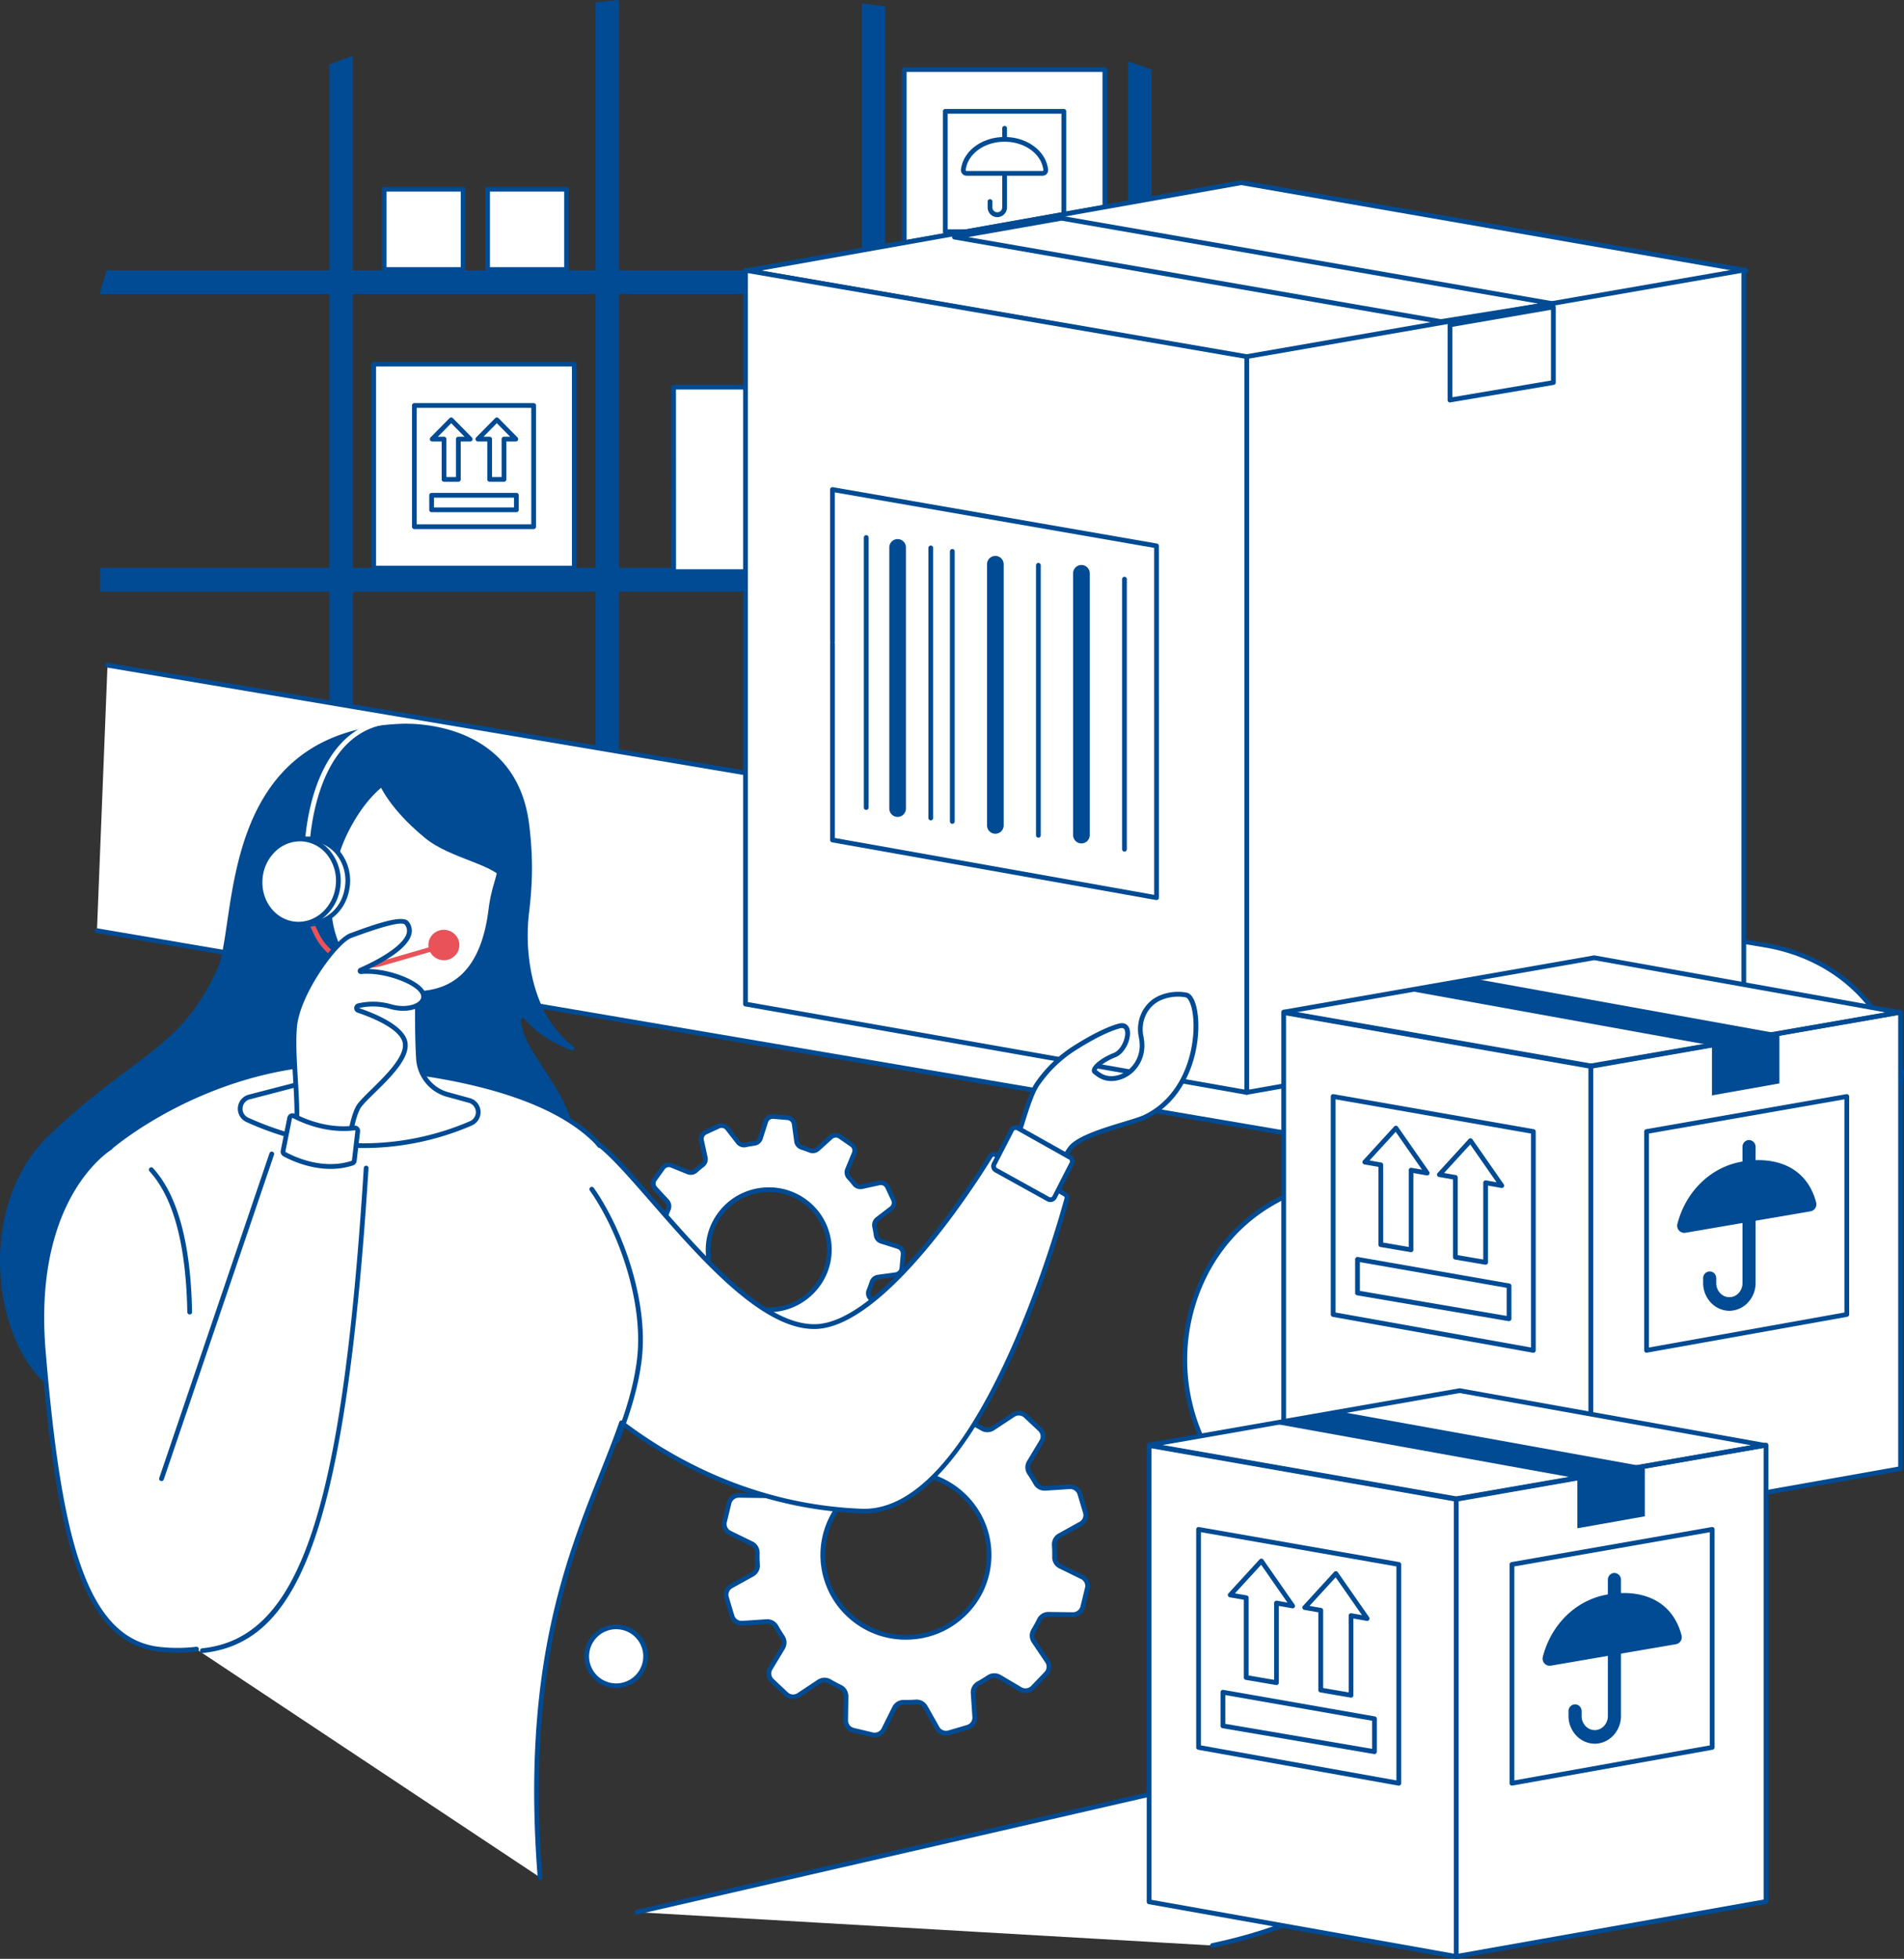 <svg xmlns="http://www.w3.org/2000/svg" viewBox="0 0 1778.9 1830"><rect x="0" y="0" width="1778.9" height="1830" fill="#333333" stroke="none"/><defs><style>.cls-1{fill:#004b93;}.cls-2{fill:#fff;}.cls-3{fill:#e95259;}</style></defs><title>Warehouse voice tasking</title><g id="Layer_2" data-name="Layer 2"><g id="Layer_1-2" data-name="Layer 1"><g id="Warehouse_voice_tasking" data-name="Warehouse voice tasking"><path class="cls-1" d="M329.65,52.11V841H307.72V60.28Q318.72,55.95,329.65,52.11Z"></path><rect class="cls-1" x="93.63" y="530.49" width="1227.69" height="22.23"></rect><path class="cls-1" d="M1321.32,252.52v22.23H93.62v-2q2.7-10.23,6.26-20.24Z"></path><path class="cls-1" d="M578.37,0V836.56h-21.9V2.2C563.72,1.38,571,.67,578.37,0Z"></path><path class="cls-1" d="M827.12,6v773H805.21V3.31Q816.16,4.49,827.12,6Z"></path><path class="cls-1" d="M1075.86,64.83V841H1054V57.44Q1064.95,61,1075.86,64.83Z"></path><rect class="cls-2" x="358.92" y="176.8" width="73.78" height="74.98"></rect><path class="cls-1" d="M432.7,254H358.92a2.21,2.21,0,0,1-2.22-2.22v-75a2.21,2.21,0,0,1,2.22-2.22H432.7a2.21,2.21,0,0,1,2.22,2.22v75A2.21,2.21,0,0,1,432.7,254Zm-71.56-4.44h69.34V179H361.14Z"></path><rect class="cls-2" x="455.53" y="176.8" width="73.78" height="74.98"></rect><path class="cls-1" d="M529.31,254H455.53a2.21,2.21,0,0,1-2.22-2.22v-75a2.21,2.21,0,0,1,2.22-2.22h73.78a2.21,2.21,0,0,1,2.22,2.22v75A2.21,2.21,0,0,1,529.31,254Zm-71.56-4.44h69.34V179H457.75Z"></path><rect class="cls-2" x="349.13" y="340.18" width="187.46" height="190.52"></rect><path class="cls-1" d="M536.6,532.92H349.13a2.22,2.22,0,0,1-2.22-2.22V340.18a2.22,2.22,0,0,1,2.22-2.21H536.6a2.22,2.22,0,0,1,2.22,2.21V530.7A2.22,2.22,0,0,1,536.6,532.92Zm-185.25-4.44h183V342.4h-183Z"></path><path class="cls-1" d="M498.59,494.29H387.14a2.22,2.22,0,0,1-2.22-2.22V378.81a2.22,2.22,0,0,1,2.22-2.22H498.59a2.22,2.22,0,0,1,2.22,2.22V492.07A2.22,2.22,0,0,1,498.59,494.29Zm-109.23-4.44h107V381h-107Z"></path><path class="cls-1" d="M482.46,478.51H403.27a2.21,2.21,0,0,1-2.22-2.22v-13.6a2.21,2.21,0,0,1,2.22-2.22h79.19a2.21,2.21,0,0,1,2.22,2.22v13.6A2.21,2.21,0,0,1,482.46,478.51Zm-77-4.44h74.75v-9.16H405.49Z"></path><path class="cls-1" d="M428.24,450.09H414.86a2.22,2.22,0,0,1-2.22-2.22V412.43h-8.83a2.22,2.22,0,0,1-1.58-3.77l17.74-18a2.28,2.28,0,0,1,3.16,0l17.74,18a2.21,2.21,0,0,1-1.58,3.77h-8.83v35.44A2.22,2.22,0,0,1,428.24,450.09Zm-11.16-4.44H426V410.21a2.22,2.22,0,0,1,2.21-2.22H434l-12.44-12.64L409.11,408h5.75a2.23,2.23,0,0,1,2.22,2.22Z"></path><path class="cls-1" d="M470.87,450.09H457.49a2.22,2.22,0,0,1-2.22-2.22V412.43h-8.83a2.22,2.22,0,0,1-1.58-3.77l17.74-18a2.28,2.28,0,0,1,3.16,0l17.74,18a2.22,2.22,0,0,1-1.58,3.77h-8.83v35.44A2.22,2.22,0,0,1,470.87,450.09Zm-11.16-4.44h8.94V410.21a2.23,2.23,0,0,1,2.22-2.22h5.75l-12.44-12.64L451.74,408h5.75a2.23,2.23,0,0,1,2.22,2.22Z"></path><rect class="cls-2" x="629.34" y="361.68" width="169.61" height="172.38"></rect><path class="cls-1" d="M799,536.28H629.34a2.22,2.22,0,0,1-2.22-2.22V361.68a2.22,2.22,0,0,1,2.22-2.22H799a2.22,2.22,0,0,1,2.22,2.22V534.06A2.22,2.22,0,0,1,799,536.28Zm-167.39-4.44H796.73V363.9H631.56Z"></path><rect class="cls-2" x="844.83" y="64.99" width="187.46" height="190.52"></rect><path class="cls-1" d="M1032.29,257.73H844.83a2.21,2.21,0,0,1-2.22-2.22V65a2.22,2.22,0,0,1,2.22-2.22h187.46a2.22,2.22,0,0,1,2.22,2.22V255.51A2.21,2.21,0,0,1,1032.29,257.73Zm-185.24-4.44h183V67.21h-183Z"></path><path class="cls-1" d="M993.92,218.73H883.2a2.22,2.22,0,0,1-2.22-2.22V104a2.22,2.22,0,0,1,2.22-2.22H993.92a2.21,2.21,0,0,1,2.22,2.22V216.51A2.21,2.21,0,0,1,993.92,218.73Zm-108.5-4.44H991.7V106.21H885.42Z"></path><path class="cls-1" d="M931.74,202.87a9.11,9.11,0,0,1-9-9.16v-5.43a2.22,2.22,0,0,1,4.44,0v5.43a4.6,4.6,0,1,0,9.2,0V119.86a2.22,2.22,0,0,1,4.44,0v73.85A9.11,9.11,0,0,1,931.74,202.87Z"></path><path class="cls-2" d="M974.08,161.94a3,3,0,0,0,3-3.42c-1.91-15.9-18.41-28.33-38.49-28.33S902,142.62,900.07,158.52a3,3,0,0,0,3,3.42Z"></path><path class="cls-1" d="M974.08,164.16H903a5.17,5.17,0,0,1-3.87-1.75,5.28,5.28,0,0,1-1.3-4.15C899.94,141,917.43,128,938.56,128s38.62,13,40.69,30.28a5.31,5.31,0,0,1-1.29,4.15A5.2,5.2,0,0,1,974.08,164.16Zm-35.52-31.75c-18.88,0-34.48,11.34-36.28,26.38a.85.85,0,0,0,.21.68.73.73,0,0,0,.55.25h71a.78.78,0,0,0,.56-.25.89.89,0,0,0,.2-.68C973,143.75,957.44,132.41,938.56,132.41Z"></path><path class="cls-2" d="M100.44,621.44,1648.76,883c72.11,12.21,114.74,61.83,127.88,118.25a1.94,1.94,0,0,0,0,.58,893.15,893.15,0,0,1-18,117.67,52.19,52.19,0,0,0-2.26,7.16,147.85,147.85,0,0,1-42.94,44.3c-17.87,12-39.26,20.78-64.23,25.08-33.13,5.73-33.11,53.33,0,59l63.1,11.45a888.9,888.9,0,0,1-137.62,228.61L1248.37,1438c-94.21-16-141.44-91.82-141.44-167.61,0-75.3,46.65-150.6,140.15-167.27,20.6-3.68,20.49-33.27-.13-36.78L90.58,869.47Z"></path><path class="cls-1" d="M1574.77,1497.32l-.39,0L1248,1440.16c-99-16.85-143.28-97.42-143.28-169.79,0-71.75,43.9-152,142-169.46,9.41-1.68,13.59-9.38,13.56-16.27s-4.27-14.53-13.67-16.13L90.21,871.66a2.21,2.21,0,0,1-1.81-2.56A2.24,2.24,0,0,1,91,867.28l1156.36,196.86c12,2,17.33,11.75,17.37,20.48s-5.27,18.53-17.22,20.66c-95.55,17-138.32,95.19-138.32,165.09,0,70.5,43.16,149,139.59,165.42l325.14,56.9a887.08,887.08,0,0,0,135.4-224.51l-60.39-11c-18.42-3.17-26.68-18.21-26.68-31.7s8.24-28.52,26.68-31.71c23.67-4.08,45-12.4,63.37-24.73a145.51,145.51,0,0,0,42.11-43.33,51.66,51.66,0,0,1,2.21-7,897.35,897.35,0,0,0,17.87-116.92,2.28,2.28,0,0,1,0-.45c-14.53-61.91-61.62-105.38-126-116.28L100.07,623.62a2.22,2.22,0,1,1,.74-4.37L1649.13,880.77c66.32,11.23,114.79,56.07,129.67,119.94a2.21,2.21,0,0,1,0,.77,1.17,1.17,0,0,1,.05.49,899.59,899.59,0,0,1-18,118,2.07,2.07,0,0,1-.1.33,49.32,49.32,0,0,0-2.17,6.86,2.13,2.13,0,0,1-.28.68,149.9,149.9,0,0,1-43.59,45c-18.9,12.69-40.8,21.24-65.08,25.43-15.9,2.74-23,15.71-23,27.33s7.12,24.59,23,27.33l63.11,11.45a2.24,2.24,0,0,1,1.55,1.12,2.21,2.21,0,0,1,.11,1.91,891.84,891.84,0,0,1-138,229.19A2.21,2.21,0,0,1,1574.77,1497.32Z"></path><path class="cls-2" d="M1132.82,1817.53c136.1-28.81,215.46-101.2,362.24-238L595,1786.4Z"></path><path class="cls-1" d="M1132.82,1819.75a2.22,2.22,0,0,1-.46-4.39c135.74-28.73,214.82-101.06,355.13-231.8l-892,205a2.22,2.22,0,0,1-1-4.33l900.06-206.85a2.22,2.22,0,0,1,2,3.79c-144.7,134.85-224.41,209.13-363.29,238.53A2.4,2.4,0,0,1,1132.82,1819.75Z"></path><path class="cls-2" d="M1010.84,1473.13l-20.26-9.88a9.36,9.36,0,0,1-5.3-8.52c.07-3.81,0-7.61-.27-11.37a9.35,9.35,0,0,1,4.85-8.75l19.69-10.91a9.38,9.38,0,0,0,4.48-10.89l-5.13-17.18a9.49,9.49,0,0,0-9.74-6.72l-22.56,1.48a9.49,9.49,0,0,1-8.9-4.77q-2.76-4.92-5.92-9.59a9.28,9.28,0,0,1-.25-10l11.58-19.26a9.35,9.35,0,0,0-1.62-11.64l-13.11-12.34a9.56,9.56,0,0,0-11.82-1l-18.76,12.43a9.53,9.53,0,0,1-10.11.28q-4.86-2.87-10-5.35a9.37,9.37,0,0,1-5.29-8.57l.31-22.38a9.43,9.43,0,0,0-7.27-9.29l-17.58-4.18a9.55,9.55,0,0,0-10.75,5l-10,20.08a9.46,9.46,0,0,1-8.59,5.26q-5.77-.11-11.48.27a9.45,9.45,0,0,1-8.82-4.8l-11-19.51a9.52,9.52,0,0,0-11-4.44l-17.34,5.09a9.43,9.43,0,0,0-6.79,9.65l1.49,22.36a9.35,9.35,0,0,1-4.77,8.8q-5,2.76-9.77,5.93a9.52,9.52,0,0,1-10.08.22l-19.42-11.47a9.57,9.57,0,0,0-11.75,1.61l-12.45,13a9.34,9.34,0,0,0-1,11.71l12.54,18.59a9.3,9.3,0,0,1,.28,10q-2.89,4.83-5.41,9.91a9.48,9.48,0,0,1-8.65,5.26l-22.58-.31a9.51,9.51,0,0,0-9.38,7.22l-4.22,17.42a9.37,9.37,0,0,0,5,10.64l20.26,9.89a9.35,9.35,0,0,1,5.3,8.51c-.07,3.81,0,7.61.27,11.37a9.34,9.34,0,0,1-4.85,8.75l-19.69,10.91a9.38,9.38,0,0,0-4.48,10.89l5.13,17.18a9.49,9.49,0,0,0,9.73,6.72l22.56-1.48a9.45,9.45,0,0,1,8.88,4.73q2.79,4.95,6,9.68a9.27,9.27,0,0,1,.22,10l-11.58,19.25a9.36,9.36,0,0,0,1.62,11.65l13.11,12.33a9.56,9.56,0,0,0,11.82,1L765,1571.14a9.55,9.55,0,0,1,10.11-.28q4.86,2.87,10,5.35a9.38,9.38,0,0,1,5.29,8.57l-.32,22.39a9.43,9.43,0,0,0,7.28,9.28l17.58,4.18a9.52,9.52,0,0,0,10.74-5l10-20.08a9.45,9.45,0,0,1,8.59-5.25q5.78.09,11.48-.28a9.44,9.44,0,0,1,8.82,4.81l11,19.51a9.54,9.54,0,0,0,11,4.43l17.34-5.09a9.41,9.41,0,0,0,6.78-9.65l-1.48-22.36a9.38,9.38,0,0,1,4.82-8.82q5-2.74,9.67-5.87a9.55,9.55,0,0,1,10.12-.26l19.43,11.47a9.55,9.55,0,0,0,11.75-1.61l12.45-13a9.35,9.35,0,0,0,1-11.72l-12.54-18.58a9.32,9.32,0,0,1-.28-10q2.9-4.82,5.41-9.91a9.49,9.49,0,0,1,8.65-5.25l22.58.3a9.48,9.48,0,0,0,9.37-7.21l4.23-17.42A9.38,9.38,0,0,0,1010.84,1473.13Zm-162.78,56.46c-42.86.92-78.35-32.77-79.27-75.24s33.1-77.67,76-78.59S923.11,1408.53,924,1451,890.93,1528.67,848.06,1529.59Z"></path><path class="cls-1" d="M817.22,1623.12a11.91,11.91,0,0,1-2.77-.33l-17.58-4.18a11.6,11.6,0,0,1-9-11.48l.32-22.38a7.2,7.2,0,0,0-4-6.54c-3.47-1.67-6.88-3.51-10.16-5.44a7.36,7.36,0,0,0-7.76.22l-18.75,12.43a11.72,11.72,0,0,1-14.57-1.22l-13.11-12.33a11.51,11.51,0,0,1-2-14.42l11.58-19.24a7.1,7.1,0,0,0-.16-7.6c-2.14-3.17-4.19-6.48-6.07-9.83a7.2,7.2,0,0,0-6.8-3.6l-22.56,1.48a11.67,11.67,0,0,1-12-8.3l-5.13-17.18a11.54,11.54,0,0,1,5.53-13.47l19.69-10.91a7.15,7.15,0,0,0,3.72-6.66c-.26-3.81-.35-7.7-.28-11.56a7.15,7.15,0,0,0-4.06-6.48L681,1434.22a11.56,11.56,0,0,1-6.22-13.17l4.23-17.42a11.64,11.64,0,0,1,11.39-8.91h.17l22.58.31a7.4,7.4,0,0,0,6.63-4c1.7-3.43,3.54-6.82,5.49-10.07a7.11,7.11,0,0,0-.21-7.63l-12.54-18.58a11.52,11.52,0,0,1,1.24-14.5l12.45-13a11.73,11.73,0,0,1,14.49-2l19.42,11.47a7.31,7.31,0,0,0,7.72-.16c3.2-2.13,6.54-4.16,9.92-6a7.17,7.17,0,0,0,3.64-6.71l-1.49-22.36a11.58,11.58,0,0,1,8.37-11.93l17.34-5.09a11.69,11.69,0,0,1,13.55,5.48l11,19.51a7.22,7.22,0,0,0,6.75,3.68c3.83-.26,7.75-.34,11.66-.28h.12a7.27,7.27,0,0,0,6.45-4l10-20.08a11.69,11.69,0,0,1,13.24-6.17l17.58,4.19a11.56,11.56,0,0,1,9,11.47l-.31,22.38a7.17,7.17,0,0,0,4,6.54c3.47,1.68,6.88,3.51,10.16,5.44a7.36,7.36,0,0,0,7.75-.21l18.76-12.44a11.72,11.72,0,0,1,14.57,1.23L973,1333.49a11.51,11.51,0,0,1,2,14.41l-11.58,19.25a7.13,7.13,0,0,0,.19,7.64c2.12,3.15,4.15,6.42,6,9.74a7.25,7.25,0,0,0,6.81,3.65L999,1386.7a11.67,11.67,0,0,1,12,8.3l5.12,17.17a11.54,11.54,0,0,1-5.52,13.47l-19.69,10.91a7.15,7.15,0,0,0-3.72,6.66c.26,3.8.35,7.69.28,11.56a7.12,7.12,0,0,0,4.06,6.48l20.25,9.89a11.54,11.54,0,0,1,6.23,13.16l-4.23,17.42a11.64,11.64,0,0,1-11.39,8.91h-.17l-22.58-.3h-.1a7.28,7.28,0,0,0-6.53,4c-1.7,3.44-3.55,6.83-5.5,10.07a7.15,7.15,0,0,0,.22,7.64l12.54,18.58a11.49,11.49,0,0,1-1.25,14.49l-12.45,13a11.71,11.71,0,0,1-14.48,2l-19.42-11.47a7.38,7.38,0,0,0-7.77.19c-3.18,2.12-6.48,4.12-9.82,6a7.19,7.19,0,0,0-3.69,6.73l1.49,22.36a11.59,11.59,0,0,1-8.37,11.93l-17.34,5.09a11.7,11.7,0,0,1-13.55-5.47l-11-19.51a7.23,7.23,0,0,0-6.75-3.68c-3.83.25-7.75.34-11.66.28a7.38,7.38,0,0,0-6.57,4l-10,20.08A11.65,11.65,0,0,1,817.22,1623.12Zm-46.91-55.78a11.63,11.63,0,0,1,5.94,1.61c3.18,1.87,6.49,3.64,9.84,5.26a11.67,11.67,0,0,1,6.55,10.61l-.32,22.38a7.17,7.17,0,0,0,5.58,7.09l17.57,4.18a7.3,7.3,0,0,0,8.25-3.82l10-20.08a11.71,11.71,0,0,1,10.42-6.49h.2c3.77.06,7.58,0,11.29-.27a11.72,11.72,0,0,1,10.91,5.93l11,19.51a7.27,7.27,0,0,0,8.43,3.39l17.33-5.09a7.16,7.16,0,0,0,5.2-7.37L907,1581.82a11.65,11.65,0,0,1,6-10.91c3.23-1.79,6.44-3.74,9.52-5.78a11.81,11.81,0,0,1,12.47-.32l19.42,11.47a7.31,7.31,0,0,0,9-1.23l12.45-13a7.09,7.09,0,0,0,.77-8.94l-12.54-18.58a11.56,11.56,0,0,1-.34-12.4c1.88-3.14,3.67-6.42,5.32-9.75a11.6,11.6,0,0,1,10.67-6.49l22.58.31a7.31,7.31,0,0,0,7.19-5.52l4.22-17.43a7.13,7.13,0,0,0-3.85-8.13l-20.26-9.88a11.59,11.59,0,0,1-6.55-10.54c.07-3.75,0-7.52-.26-11.19a11.58,11.58,0,0,1,6-10.84l19.7-10.91a7.13,7.13,0,0,0,3.42-8.32l-5.13-17.17a7.24,7.24,0,0,0-7.46-5.14l-22.56,1.48a11.7,11.7,0,0,1-11-5.91c-1.81-3.2-3.77-6.38-5.83-9.42a11.59,11.59,0,0,1-.31-12.42l11.58-19.25a7.11,7.11,0,0,0-1.24-8.89l-13.11-12.33a7.3,7.3,0,0,0-9.08-.76L929,1336.06a11.83,11.83,0,0,1-12.47.35c-3.17-1.88-6.48-3.65-9.83-5.27a11.62,11.62,0,0,1-6.55-10.6l.32-22.38a7.19,7.19,0,0,0-5.58-7.1l-17.58-4.18a7.27,7.27,0,0,0-8.24,3.83l-10,20.08a11.88,11.88,0,0,1-10.62,6.48c-3.78-.06-7.58,0-11.29.28a11.77,11.77,0,0,1-10.91-5.93l-11-19.51a7.25,7.25,0,0,0-8.43-3.39l-17.34,5.08a7.17,7.17,0,0,0-5.19,7.38l1.48,22.35a11.58,11.58,0,0,1-5.91,10.89c-3.27,1.81-6.51,3.78-9.61,5.84a11.79,11.79,0,0,1-12.44.28l-19.42-11.47a7.31,7.31,0,0,0-9,1.23l-12.45,13a7.09,7.09,0,0,0-.77,8.94l12.54,18.58a11.6,11.6,0,0,1,.34,12.41c-1.89,3.14-3.68,6.42-5.32,9.75a12,12,0,0,1-10.67,6.49l-22.58-.31a7.25,7.25,0,0,0-7.19,5.52l-4.23,17.42a7.14,7.14,0,0,0,3.86,8.13l20.26,9.88a11.62,11.62,0,0,1,6.55,10.55c-.07,3.74,0,7.5.26,11.19a11.59,11.59,0,0,1-6,10.83l-19.69,10.91a7.14,7.14,0,0,0-3.42,8.32l5.13,17.18a7.22,7.22,0,0,0,7.46,5.14l22.56-1.48a11.72,11.72,0,0,1,11,5.85c1.82,3.25,3.8,6.45,5.88,9.52a11.56,11.56,0,0,1,.28,12.38l-11.58,19.24a7.1,7.1,0,0,0,1.24,8.89L736,1581a7.3,7.3,0,0,0,9.08.76l18.75-12.43A11.8,11.8,0,0,1,770.31,1567.34Zm76-35.51a79.65,79.65,0,0,1-55.16-22,78.64,78.64,0,0,1-2.41-111.92,79.7,79.7,0,0,1,56-24.39c44-1,80.59,33.78,81.53,77.42a78.27,78.27,0,0,1-22.18,56.47,79.73,79.73,0,0,1-55.95,24.38l-.05-2.22.05,2.22Zm.13-153.87-1.66,0A75.27,75.27,0,0,0,792,1401a74.22,74.22,0,0,0,2.27,105.62,75.91,75.91,0,0,0,106.64-2.29,73.89,73.89,0,0,0,20.95-53.28C920.93,1410.42,887.29,1378,846.46,1378Z"></path><path class="cls-2" d="M839,1164.49l-15.69-4.93a6.81,6.81,0,0,1-4.74-5.57c-.37-2.76-.84-5.48-1.43-8.17a6.81,6.81,0,0,1,2.55-6.84l13-10a6.84,6.84,0,0,0,2-8.35l-5.56-11.83a6.93,6.93,0,0,0-7.75-3.8l-16.12,3.52a6.93,6.93,0,0,1-6.94-2.48q-2.52-3.24-5.31-6.27a6.79,6.79,0,0,1-1.26-7.21l6.26-15.14a6.82,6.82,0,0,0-2.43-8.23l-10.79-7.48a7,7,0,0,0-8.64.57l-12.18,11a7,7,0,0,1-7.26,1.3q-3.82-1.55-7.8-2.78a6.82,6.82,0,0,1-4.74-5.61L742,1050a6.88,6.88,0,0,0-6.26-5.91L722.63,1043a7,7,0,0,0-7.21,4.77l-5,15.57a6.89,6.89,0,0,1-5.62,4.72q-4.18.56-8.26,1.44a6.87,6.87,0,0,1-6.88-2.51l-10-12.88a7,7,0,0,0-8.41-2l-12,5.55a6.88,6.88,0,0,0-3.84,7.7l3.49,16a6.81,6.81,0,0,1-2.49,6.86q-3.32,2.53-6.4,5.34a6.94,6.94,0,0,1-7.25,1.25l-15.25-6.17a7,7,0,0,0-8.31,2.44l-7.57,10.72a6.83,6.83,0,0,0,.54,8.56l11.06,12a6.8,6.8,0,0,1,1.29,7.2c-1,2.52-2,5.1-2.83,7.73A6.92,6.92,0,0,1,616,1142l-16.32,2.22a6.92,6.92,0,0,0-6,6.22l-1.16,13a6.83,6.83,0,0,0,4.79,7.13l15.68,4.94a6.81,6.81,0,0,1,4.75,5.56q.54,4.14,1.43,8.18a6.84,6.84,0,0,1-2.55,6.84l-13,10a6.85,6.85,0,0,0-2.05,8.34l5.57,11.84a6.91,6.91,0,0,0,7.75,3.79L631,1226.6a6.89,6.89,0,0,1,6.92,2.45q2.55,3.27,5.36,6.33a6.76,6.76,0,0,1,1.24,7.18l-6.27,15.14a6.83,6.83,0,0,0,2.43,8.23l10.8,7.47a7,7,0,0,0,8.63-.56l12.19-11a7,7,0,0,1,7.26-1.3c2.54,1,5.14,2,7.79,2.78a6.83,6.83,0,0,1,4.75,5.61l2.2,16.18a6.88,6.88,0,0,0,6.25,5.91l13.14,1.11a7,7,0,0,0,7.21-4.77l5-15.57a6.9,6.9,0,0,1,5.63-4.72c2.78-.37,5.54-.85,8.25-1.44a6.89,6.89,0,0,1,6.89,2.5L756.71,1281a7,7,0,0,0,8.41,2l12-5.55a6.86,6.86,0,0,0,3.85-7.69l-3.49-16a6.84,6.84,0,0,1,2.52-6.89c2.18-1.68,4.3-3.44,6.34-5.28a6.94,6.94,0,0,1,7.27-1.28l15.26,6.17a7,7,0,0,0,8.3-2.44l7.57-10.72a6.83,6.83,0,0,0-.54-8.57l-11.06-12a6.78,6.78,0,0,1-1.28-7.2q1.56-3.78,2.82-7.73a6.92,6.92,0,0,1,5.67-4.73l16.33-2.22a6.94,6.94,0,0,0,6-6.23l1.16-13A6.87,6.87,0,0,0,839,1164.49Zm-111.31,58.38c-30.82,5.31-60.08-15.15-65.34-45.7s15.46-59.61,46.28-64.92,60.08,15.15,65.34,45.69S758.49,1217.56,727.67,1222.87Z"></path><path class="cls-1" d="M714.27,1294.37c-.27,0-.53,0-.8,0l-13.13-1.11a9,9,0,0,1-8.27-7.82l-2.2-16.19a4.64,4.64,0,0,0-3.21-3.78c-2.71-.85-5.39-1.8-8-2.84a4.75,4.75,0,0,0-5,.88l-12.18,11a9.16,9.16,0,0,1-11.39.74l-10.79-7.48a9,9,0,0,1-3.22-10.9l6.27-15.14a4.58,4.58,0,0,0-.82-4.83c-1.91-2.07-3.76-4.25-5.48-6.47a4.7,4.7,0,0,0-4.7-1.64l-16.11,3.51a9.1,9.1,0,0,1-10.23-5l-5.56-11.84a9,9,0,0,1,2.7-11l13-10a4.62,4.62,0,0,0,1.74-4.61c-.6-2.73-1.09-5.55-1.46-8.35a4.63,4.63,0,0,0-3.22-3.75l-15.68-4.93a9,9,0,0,1-6.33-9.45l1.16-13a9.1,9.1,0,0,1,7.89-8.23l16.32-2.22a4.73,4.73,0,0,0,3.86-3.21c.86-2.68,1.83-5.35,2.89-7.9a4.62,4.62,0,0,0-.87-4.85l-11.06-12a9,9,0,0,1-.72-11.34l7.57-10.73a9.16,9.16,0,0,1,10.95-3.21l15.25,6.17a4.74,4.74,0,0,0,4.93-.84c2.11-1.91,4.31-3.74,6.54-5.45a4.6,4.6,0,0,0,1.67-4.63l-3.49-16a9,9,0,0,1,5.08-10.19l12-5.55a9.12,9.12,0,0,1,11.09,2.66l10,12.88a4.66,4.66,0,0,0,4.66,1.7c2.76-.6,5.6-1.09,8.43-1.47a4.66,4.66,0,0,0,3.81-3.2l5-15.57a9.09,9.09,0,0,1,9.51-6.3l13.13,1.11a9.05,9.05,0,0,1,8.27,7.82l2.19,16.18a4.64,4.64,0,0,0,3.21,3.79c2.72.84,5.39,1.8,8,2.84a4.76,4.76,0,0,0,4.94-.89l12.18-11a9.15,9.15,0,0,1,11.39-.74l10.8,7.47a9,9,0,0,1,3.21,10.91l-6.26,15.14a4.59,4.59,0,0,0,.85,4.86c1.89,2,3.71,4.21,5.42,6.41a4.73,4.73,0,0,0,4.72,1.67l16.12-3.51a9.08,9.08,0,0,1,10.23,5l5.56,11.84a9,9,0,0,1-2.71,11l-13,10a4.6,4.6,0,0,0-1.73,4.6c.6,2.74,1.09,5.56,1.46,8.36a4.61,4.61,0,0,0,3.21,3.74l15.68,4.94a9,9,0,0,1,6.34,9.45l-1.16,13a9.11,9.11,0,0,1-7.89,8.23l-16.33,2.22a4.71,4.71,0,0,0-3.85,3.2c-.86,2.69-1.84,5.35-2.89,7.91a4.58,4.58,0,0,0,.87,4.85l11.06,12a9,9,0,0,1,.72,11.35l-7.58,10.72a9.14,9.14,0,0,1-10.95,3.21l-15.25-6.17a4.78,4.78,0,0,0-5,.87c-2.09,1.89-4.27,3.71-6.48,5.4a4.64,4.64,0,0,0-1.71,4.65l3.5,16a9.07,9.07,0,0,1-5.08,10.19l-12,5.55a9.14,9.14,0,0,1-11.09-2.66l-10.05-12.88a4.69,4.69,0,0,0-4.67-1.71c-2.75.6-5.59,1.1-8.43,1.48a4.69,4.69,0,0,0-3.81,3.2L723,1288A9.11,9.11,0,0,1,714.27,1294.37ZM677,1257.82a9.14,9.14,0,0,1,3.4.66c2.46,1,5,1.91,7.62,2.72a9.09,9.09,0,0,1,6.29,7.43l2.19,16.18a4.64,4.64,0,0,0,4.25,4l13.14,1.12a4.71,4.71,0,0,0,4.9-3.24l5-15.57a9.14,9.14,0,0,1,7.45-6.24c2.71-.36,5.43-.84,8.07-1.41a9.15,9.15,0,0,1,9.11,3.31l10.05,12.88a4.69,4.69,0,0,0,5.72,1.36l12-5.55a4.64,4.64,0,0,0,2.61-5.21l-3.49-16a9.08,9.08,0,0,1,3.34-9.12c2.12-1.62,4.2-3.36,6.2-5.17a9.24,9.24,0,0,1,9.6-1.69l15.25,6.17a4.73,4.73,0,0,0,5.66-1.66l7.57-10.72a4.57,4.57,0,0,0-.36-5.78l-11.06-12a9.06,9.06,0,0,1-1.71-9.55c1-2.44,1.94-5,2.77-7.56a9.17,9.17,0,0,1,7.48-6.25l16.33-2.22a4.69,4.69,0,0,0,4.07-4.22l1.16-13a4.6,4.6,0,0,0-3.25-4.82h0l-15.68-4.93a9.06,9.06,0,0,1-6.28-7.4c-.36-2.68-.83-5.37-1.4-8a9.05,9.05,0,0,1,3.37-9.07l13-10a4.6,4.6,0,0,0,1.39-5.64l-5.56-11.84a4.67,4.67,0,0,0-5.27-2.57l-16.12,3.52a9.17,9.17,0,0,1-9.16-3.29c-1.63-2.1-3.38-4.16-5.19-6.13a9,9,0,0,1-1.68-9.56l6.26-15.14a4.59,4.59,0,0,0-1.64-5.56l-10.79-7.47a4.73,4.73,0,0,0-5.89.39l-12.18,11a9.26,9.26,0,0,1-9.58,1.71c-2.47-1-5-1.91-7.63-2.72a9.11,9.11,0,0,1-6.28-7.43l-2.2-16.18a4.63,4.63,0,0,0-4.25-4l-13.13-1.11a4.73,4.73,0,0,0-4.91,3.24l-5,15.57a9.16,9.16,0,0,1-7.45,6.24c-2.72.36-5.43.84-8.07,1.41a9.15,9.15,0,0,1-9.11-3.31l-10-12.88a4.71,4.71,0,0,0-5.73-1.36l-12,5.55a4.64,4.64,0,0,0-2.62,5.21l3.5,16a9,9,0,0,1-3.31,9.1c-2.14,1.64-4.24,3.4-6.27,5.22a9.17,9.17,0,0,1-9.56,1.67l-15.25-6.17a4.71,4.71,0,0,0-5.66,1.66L613.4,1103a4.59,4.59,0,0,0,.37,5.78l11.06,12a9.06,9.06,0,0,1,1.7,9.54c-1,2.45-1.94,5-2.76,7.57a9.19,9.19,0,0,1-7.49,6.25L600,1146.44a4.68,4.68,0,0,0-4.07,4.22l-1.16,13a4.6,4.6,0,0,0,3.24,4.81l15.69,4.94a9.06,9.06,0,0,1,6.28,7.39c.35,2.69.82,5.38,1.4,8a9.1,9.1,0,0,1-3.37,9.07l-13,10a4.61,4.61,0,0,0-1.4,5.64l5.57,11.84a4.66,4.66,0,0,0,5.26,2.56l16.12-3.51a9.15,9.15,0,0,1,9.14,3.25c1.65,2.13,3.42,4.21,5.24,6.2a9,9,0,0,1,1.66,9.53l-6.27,15.14a4.58,4.58,0,0,0,1.65,5.55l10.79,7.48a4.73,4.73,0,0,0,5.89-.39l12.18-11A9.21,9.21,0,0,1,677,1257.82Zm41-31.9c-28.06,0-52.91-20-57.79-48.37-5.47-31.7,16.11-62,48.09-67.48s62.44,15.79,67.9,47.5a57.69,57.69,0,0,1-10,43.59,59.34,59.34,0,0,1-48.21,24.76Zm.4-112.28a55.18,55.18,0,0,0-9.35.8c-29.57,5.09-49.52,33.07-44.47,62.36s33.21,49,62.77,43.88a54.34,54.34,0,0,0,35.25-22.1,53.34,53.34,0,0,0,9.23-40.26C767.26,1132.14,744.28,1113.64,718.34,1113.64Z"></path><polygon class="cls-2" points="698.41 252.79 1164.96 333.82 1631.11 252.69 1159.67 170.68 698.41 252.79"></polygon><path class="cls-1" d="M1165,336a2.43,2.43,0,0,1-.38,0L698,255a2.22,2.22,0,0,1,0-4.38l461.25-82.1a2.21,2.21,0,0,1,.77,0l471.44,82a2.22,2.22,0,0,1,0,4.37L1165.34,336A2.34,2.34,0,0,1,1165,336ZM711.23,252.76,1165,331.57l453.2-78.88-458.49-79.76Z"></path><polygon class="cls-2" points="698.41 252.79 1164.96 333.82 1631.11 252.69 1159.67 170.68 698.41 252.79"></polygon><path class="cls-1" d="M1165,336a2.43,2.43,0,0,1-.38,0L698,255a2.22,2.22,0,0,1,0-4.38l461.25-82.1a2.21,2.21,0,0,1,.77,0l471.44,82a2.22,2.22,0,0,1,0,4.37L1165.34,336A2.34,2.34,0,0,1,1165,336ZM711.23,252.76,1165,331.57l453.2-78.88-458.49-79.76Z"></path><path class="cls-1" d="M1346.06,302.64a2.34,2.34,0,0,1-.38,0L891.36,223.7a2.22,2.22,0,0,1,0-4.37l100.06-17.62a2.21,2.21,0,0,1,.77,0L1451,281.52a2.22,2.22,0,0,1,1.84,2.21,2.2,2.2,0,0,1-1.87,2.17l-104.59,16.71ZM904.62,221.5l441.45,76.67,91.1-14.55L991.8,206.14Z"></path><polygon class="cls-2" points="1164.87 1020.54 1164.87 333.14 696.49 252.5 696.49 938.02 1164.87 1020.54"></polygon><path class="cls-1" d="M1164.87,1022.76a2.34,2.34,0,0,1-.38,0L696.11,940.2a2.23,2.23,0,0,1-1.84-2.18V252.5a2.21,2.21,0,0,1,.79-1.69,2.17,2.17,0,0,1,1.81-.49L1165.25,331a2.21,2.21,0,0,1,1.84,2.18v687.4a2.22,2.22,0,0,1-2.22,2.22ZM698.71,936.15l463.94,81.75V335L698.71,255.14Z"></path><path class="cls-1" d="M1080.55,840.82l-.39,0L777.42,786.92a2.22,2.22,0,0,1-1.83-2.19V601.49a2.22,2.22,0,1,1,4.44,0V782.87L1078.33,836V652.14a2.22,2.22,0,1,1,4.44,0V838.6a2.23,2.23,0,0,1-2.22,2.22Z"></path><path class="cls-1" d="M1080.55,652.91a2.21,2.21,0,0,1-2.22-2.22V511.84L780,460v139.2a2.22,2.22,0,0,1-4.44,0V457.33a2.22,2.22,0,0,1,2.6-2.18l302.74,52.64a2.22,2.22,0,0,1,1.84,2.19V650.69A2.22,2.22,0,0,1,1080.55,652.91Z"></path><path class="cls-1" d="M809.31,756.65a2.21,2.21,0,0,1-2.22-2.22V502.15a2.22,2.22,0,0,1,4.44,0V754.43A2.21,2.21,0,0,1,809.31,756.65Z"></path><path class="cls-1" d="M846.41,511.4a7.77,7.77,0,0,0-15.54,0v244a7.77,7.77,0,0,0,15.54,0Z"></path><path class="cls-1" d="M869.63,766.38a2.21,2.21,0,0,1-2.22-2.22V511.88a2.22,2.22,0,0,1,4.44,0V764.16A2.21,2.21,0,0,1,869.63,766.38Z"></path><path class="cls-1" d="M889.74,769.62a2.21,2.21,0,0,1-2.22-2.22V515.13a2.22,2.22,0,1,1,4.44,0V767.4A2.22,2.22,0,0,1,889.74,769.62Z"></path><path class="cls-1" d="M937.72,527.13a7.77,7.77,0,1,0-15.54,0v244a7.77,7.77,0,1,0,15.54,0Z"></path><path class="cls-1" d="M970.16,782.59a2.22,2.22,0,0,1-2.22-2.22V528.1a2.22,2.22,0,1,1,4.44,0V780.37A2.21,2.21,0,0,1,970.16,782.59Z"></path><path class="cls-1" d="M1018.14,535.87a7.77,7.77,0,1,0-15.53,0v244a7.77,7.77,0,1,0,15.53,0Z"></path><path class="cls-1" d="M1050.59,795.57a2.22,2.22,0,0,1-2.22-2.22V541.07a2.22,2.22,0,1,1,4.44,0V793.35A2.23,2.23,0,0,1,1050.59,795.57Z"></path><polygon class="cls-2" points="1164.87 1020.54 1164.87 333.14 1629.19 252.4 1629.19 938.42 1164.87 1020.54"></polygon><path class="cls-1" d="M1164.87,1022.76a2.2,2.2,0,0,1-2.22-2.22V333.14a2.22,2.22,0,0,1,1.84-2.18l464.32-80.75a2.26,2.26,0,0,1,1.8.49,2.21,2.21,0,0,1,.8,1.7v686a2.22,2.22,0,0,1-1.84,2.18l-464.31,82.13ZM1167.09,335V1017.9L1627,936.56V255Z"></path><path class="cls-1" d="M1354.7,376a2.21,2.21,0,0,1-1.43-.52,2.25,2.25,0,0,1-.79-1.7V303.42a2.23,2.23,0,0,1,1.85-2.19l96.59-16.64a2.22,2.22,0,0,1,2.6,2.19v70.6a2.22,2.22,0,0,1-1.85,2.19l-96.6,16.35A2.22,2.22,0,0,1,1354.7,376Zm2.22-70.66V371.1l92.16-15.59v-66.1Z"></path><circle class="cls-2" cx="575.7" cy="1547.36" r="27.53"></circle><path class="cls-1" d="M575.7,1577.11a29.75,29.75,0,1,1,29.75-29.75A29.78,29.78,0,0,1,575.7,1577.11Zm0-55.06A25.31,25.31,0,1,0,601,1547.36,25.34,25.34,0,0,0,575.7,1522.05Z"></path><path class="cls-1" d="M46.15,1060.31c80.14-76.13,122.5-79.56,156.85-155.13,19.3-42.47-1.72-222.1,171.73-229,22.37-.89,108.38,3.82,119.64,93.88,4.53,36.29,2.37,61.53,0,81.87a181.81,181.81,0,0,0,1.27,52.7c4.48,25.64,15.32,54.43,40.12,73a2.08,2.08,0,0,1-2,3.61c-12.88-4.89-31-14-44-29.57a1.8,1.8,0,0,0-3.17,1.37c.1.83.2,1.66.32,2.51,5,38.07,66.4,76.13,49.22,150s-411,231.83-476.26,199.2S-27.68,1130.45,46.15,1060.31Z"></path><path class="cls-2" d="M504.6,1753.93c-18.34-233.36,45.29-335.27,76.11-424.8,51.15,38.85,126.82,78.79,224.41,82.5,107.92,4.11,183.26-261,191.64-291.74a3.88,3.88,0,0,0-1.83-4.39l-64.37-36.76a3.88,3.88,0,0,0-5.23,1.33c-13.94,22.63-99.68,157.52-163.37,159.2-69.52,1.84-158.83-136-201.62-169.65l-.16.51a55.6,55.6,0,0,0-4.9-5.47c-75.47-73-269.09-69.82-269.09-69.82-110.55,13.09-183.27,77.09-183.27,77.09v.31c-7.86,5.06-74.07,52-62.49,190.14C54,1423.8,74.55,1534.47,150.92,1541a149.68,149.68,0,0,0,32.55-.33Z"></path><path class="cls-1" d="M504.59,1756.15a2.23,2.23,0,0,1-2.21-2c-15.22-193.75,25.4-295.85,58-377.9,6.64-16.69,12.91-32.45,18.19-47.8a2.22,2.22,0,0,1,3.44-1c46.53,35.32,123,78.24,223.15,82.05,106.16,4,181.22-260,189.42-290.12a1.65,1.65,0,0,0-.79-1.87l-64.37-36.76a1.65,1.65,0,0,0-2.24.57c-16.31,26.46-100.9,158.55-165.2,160.25l-1.45,0c-49.16,0-106.14-65.32-152-117.92-19.11-21.91-35.69-40.92-48.35-51.24h0a2.25,2.25,0,0,1-1.74-.84,53.36,53.36,0,0,0-4.71-5.26C480.5,995.43,291.86,997,286.33,997.06c-103.44,12.29-174.33,70.1-181.37,76a2.24,2.24,0,0,1-.84,1c-7.51,4.84-73,51.15-61.48,188.1,14.29,170.52,36.62,270.45,108.47,276.61a145.92,145.92,0,0,0,32.07-.32,2.22,2.22,0,1,1,.58,4.4,149,149,0,0,1-33,.34c-75-6.43-98-107.77-112.52-280.66C26.83,1126.74,90.46,1078,101,1070.86a2.75,2.75,0,0,1,.48-.6c.73-.64,74.52-64.6,184.48-77.62l.22,0c1.93,0,195.41-2.34,270.67,70.44a57.12,57.12,0,0,1,4.06,4.4,2.23,2.23,0,0,1,.83.41c13.14,10.32,30.31,30,50.19,52.81,45.28,51.9,101.53,116.39,148.66,116.39.45,0,.89,0,1.35,0,63.32-1.67,151.67-142.13,161.53-158.14a6.07,6.07,0,0,1,8.22-2.09L996,1113.57a6.11,6.11,0,0,1,2.86,6.9c-8.23,30.23-83,293.43-191.33,293.43-.84,0-1.69,0-2.54-.05-99.57-3.79-176-45.76-223.22-81.11-5.1,14.53-11,29.42-17.27,45.11-32.47,81.62-72.88,183.2-57.73,375.91a2.23,2.23,0,0,1-2,2.39Z"></path><path class="cls-1" d="M189.12,1544.3a2.22,2.22,0,0,1-.23-4.43c91.23-9.44,130.74-126.88,151-448.78a2.25,2.25,0,0,1,2.36-2.08,2.22,2.22,0,0,1,2.07,2.36c-10.68,169.78-27.13,281.05-51.77,350.18-23.56,66.1-55.38,97.79-103.19,102.74Z"></path><path class="cls-1" d="M576.69,1347.88a2.21,2.21,0,0,1-2.07-3c8.48-22.23,17.58-48.68,20.67-76.29,5.92-53-17.72-118.72-44.13-156.27a2.22,2.22,0,1,1,3.63-2.55c26.89,38.23,51,105.24,44.91,159.31-3.15,28.11-12.35,54.89-20.94,77.38A2.21,2.21,0,0,1,576.69,1347.88Z"></path><path class="cls-1" d="M150.91,1383.67a2.27,2.27,0,0,1-.72-.12,2.22,2.22,0,0,1-1.39-2.81l103-303.39a2.22,2.22,0,0,1,4.21,1.42L153,1382.16A2.22,2.22,0,0,1,150.91,1383.67Z"></path><path class="cls-1" d="M177.22,1228a2.23,2.23,0,0,1-2.22-2.18c-1.14-62.94-13-107.2-35.28-131.53a2.22,2.22,0,1,1,3.27-3c23,25.16,35.29,70.39,36.45,134.45a2.22,2.22,0,0,1-2.18,2.26Z"></path><path class="cls-2" d="M943.41,1081.88c8.89-19.31,16.82-56.59,25.86-69.39A121.18,121.18,0,0,1,1005.8,978c8.67-5.44,26.37-15.87,39.94-19.5s7.63,22.57-4.53,27.26S1019.67,999,1023,1001.31c2.32,1.6,8.76,8.56,21.19,5.58,13.92-3.34,23.13-16.44,22.79-30.75a39.91,39.91,0,0,0-.84-7.44c-3.21-14.93,3.81-30.46,17.85-36.49a42.17,42.17,0,0,1,24-2.73c14.84,2.45,18.39,86.91-38.18,114.12-11.71,5.63-59.92,15.55-69.84,29.23s-17.06,33-17.06,33Z"></path><path class="cls-1" d="M982.89,1108.06a2.24,2.24,0,0,1-1.15-.32l-39.48-24a2.21,2.21,0,0,1-.87-2.82c3.76-8.16,7.43-19.85,11-31.16,5-15.94,9.73-31,15.09-38.6a124.52,124.52,0,0,1,37.17-35.11c9.25-5.8,26.83-16.09,40.55-19.76,4.84-1.3,8.56.49,10,4.79,2.61,8-3.52,23-13.13,26.68-10.07,3.88-16.66,9.86-17.4,11.93.24.19.52.4.82.65,2.94,2.35,8.4,6.72,18.24,4.35,12.55-3,21.41-15,21.09-28.54a37.84,37.84,0,0,0-.79-7c-3.51-16.32,4.54-32.72,19.14-39a44.39,44.39,0,0,1,25.22-2.88c6.86,1.13,9.47,12.36,10.41,19,4,27.59-5.58,79-48,99.36-3.74,1.8-10.9,4-19.19,6.49-18.3,5.55-43.37,13.15-49.81,22-9.64,13.28-16.71,32.29-16.78,32.48a2.21,2.21,0,0,1-1.35,1.32A2.24,2.24,0,0,1,982.89,1108.06ZM946.23,1081l35.55,21.57c2.29-5.73,8.4-20,16.37-31,7.33-10.1,32.16-17.64,52.12-23.69,8.12-2.46,15.13-4.59,18.56-6.24,40.27-19.37,49.29-68.38,45.52-94.73-1.42-9.91-4.49-14.83-6.74-15.2a40.2,40.2,0,0,0-22.75,2.58c-12.65,5.44-19.61,19.73-16.55,34a41.51,41.51,0,0,1,.88,7.85c.38,15.6-9.92,29.46-24.48,33-12,2.87-19-2.79-22.05-5.21-.37-.29-.67-.54-.92-.71a3.76,3.76,0,0,1-1.61-3.64c.62-5.19,11-12.26,20.28-15.83,7.66-3,12.28-15.71,10.51-21.16-.47-1.42-1.37-2.75-4.61-1.89-13.16,3.52-30.29,13.57-39.33,19.24a118.56,118.56,0,0,0-35.9,33.91c-5,7-9.8,22.46-14.48,37.37C953.26,1061.77,949.82,1072.75,946.23,1081Z"></path><path class="cls-2" d="M999.62,1081.17l-48.53-27.24a4.35,4.35,0,0,0-6,1.81l-16.33,31.74a4.35,4.35,0,0,0,1.76,5.79l48.77,27a4.34,4.34,0,0,0,6-1.83l16.09-31.49A4.34,4.34,0,0,0,999.62,1081.17Z"></path><path class="cls-1" d="M981.39,1123a6.5,6.5,0,0,1-3.17-.83l-48.76-27a6.53,6.53,0,0,1-2.66-8.75l16.33-31.74a6.57,6.57,0,0,1,9-2.72l48.52,27.23a6.54,6.54,0,0,1,2.64,8.71l-16.09,31.49a6.57,6.57,0,0,1-3.93,3.3A6.79,6.79,0,0,1,981.39,1123ZM949,1055.6a2.21,2.21,0,0,0-.62.09,2.06,2.06,0,0,0-1.27,1.06l-16.34,31.74a2.12,2.12,0,0,0,.87,2.84l48.76,27a2.14,2.14,0,0,0,2.93-.9l16.08-31.49a2.11,2.11,0,0,0-.85-2.82L950,1055.87A2.15,2.15,0,0,0,949,1055.6Z"></path><path class="cls-2" d="M390.76,905.18s-1.82,50.36.28,83.94a37.12,37.12,0,0,0,27.3,33.42l20.11,5.52a11.38,11.38,0,0,1,1.52,21.41c-38.87,16.88-117,38.46-208.82-3.26-9.8-4.45-8.65-18.71,1.77-21.41l39.6-10.26a37.25,37.25,0,0,0,27.58-31.27l15.09-117Z"></path><path class="cls-1" d="M339.47,1072.52c-32.54,0-69.63-6.3-109.24-24.29a13.61,13.61,0,0,1,2.14-25.58L272,1012.39A34.85,34.85,0,0,0,297.9,983L313,866a2.26,2.26,0,0,1,1.17-1.68,2.22,2.22,0,0,1,2,0l75.56,38.92a2.2,2.2,0,0,1,1.2,2c0,.51-1.79,50.64.28,83.72a34.9,34.9,0,0,0,25.67,31.42l20.12,5.52a13.59,13.59,0,0,1,1.82,25.58A256.49,256.49,0,0,1,339.47,1072.52ZM317,869.68,302.3,983.55a39.28,39.28,0,0,1-29.22,33.14L233.48,1027a8.94,8.94,0,0,0-6.81,8,9,9,0,0,0,5.39,9.2c91.21,41.43,168.86,19.82,207,3.24a9.15,9.15,0,0,0-1.23-17.23l-20.11-5.51a39.36,39.36,0,0,1-28.93-35.43c-1.89-30.17-.6-74.33-.33-82.75Z"></path><path class="cls-2" d="M443.73,741.45c16,16.88,24.23,39.61,24.17,62.84,0,13.2-6.91,26-9,43.94-5.44,46.36-25.1,83.41-78.77,79.76,0,0-64.43-3.5-72.3-72.6,0,0-3.78-34.82,12-71.56,10.57-24.66,40.52-74.51,86.88-64C422.58,723.42,434.69,731.89,443.73,741.45Z"></path><path class="cls-1" d="M387.17,930.45q-3.53,0-7.21-.24c-.63,0-66.37-4.41-74.36-74.57-.16-1.46-3.66-35.84,12.13-72.68,5.58-13,36.12-77.35,89.41-65.31,14.48,3.28,27.33,10.77,38.2,22.27,16,17,24.84,39.83,24.78,64.38,0,7.26-2,14.39-4.15,21.94a140.1,140.1,0,0,0-4.89,22.24C454.7,902.91,429.84,930.45,387.17,930.45Zm7-209.85c-42.52,0-67.42,52.68-72.32,64.1C306.48,820.49,310,854.81,310,855.15c7.56,66.36,67.67,70.48,70.23,70.63,44.93,3,69.93-22.4,76.43-77.81a144.83,144.83,0,0,1,5-22.93c2.13-7.56,4-14.1,4-20.75.06-23.41-8.31-45.18-23.57-61.32-10.25-10.85-22.35-17.91-35.95-21A54.39,54.39,0,0,0,394.13,720.6Z"></path><path class="cls-1" d="M352.42,727.69s6.87,24.1,44.6,55.1c24.5,20.12,67.14,24.7,74.35,41.11,0,0,26.24-99.71-58.6-111.08S352.42,727.69,352.42,727.69Z"></path><path class="cls-3" d="M342.5,904.28a54.09,54.09,0,0,1-48.8-30.77L283.06,851.4a2.22,2.22,0,1,1,4-1.93l10.64,22.12a49.71,49.71,0,0,0,58.8,26.25l52.15-15.13a2.22,2.22,0,0,1,1.24,4.26L357.73,902.1A54.65,54.65,0,0,1,342.5,904.28Z"></path><path class="cls-2" d="M286.81,794.63h0a2.22,2.22,0,0,1-2.18-2.26c.06-2.77,1.86-68.16,38.12-101.93,14.83-13.82,33.4-20.27,55.18-19.2a2.22,2.22,0,1,1-.22,4.43c-20.55-1-38,5-51.93,18-34.88,32.49-36.69,98.13-36.71,98.79A2.21,2.21,0,0,1,286.81,794.63Z"></path><ellipse class="cls-3" cx="414.68" cy="882.8" rx="14.21" ry="14.47" transform="translate(-513.21 1183.29) rotate(-82.78)"></ellipse><path class="cls-2" d="M324.53,828.2c2.77-21.84-11.23-41.6-31.26-44.14-2.19-.27-10.33-.48-12.47-.34-17.38,1.17-26.33,15.86-28.79,35.3-2.66,21,5.34,40.57,24.09,44.3.78.15,6.33.6,7.13.6C305.18,864,321.77,850,324.53,828.2Z"></path><path class="cls-1" d="M283.4,866.14h-.18c-.86,0-6.6-.45-7.56-.65-18.53-3.68-28.93-22.47-25.85-46.75,2.89-22.87,13.84-36.09,30.84-37.23a125.35,125.35,0,0,1,12.9.35,37.08,37.08,0,0,1,25.71,15.75,43.72,43.72,0,0,1,7.48,30.87C323.88,851,306.48,866.14,283.4,866.14ZM283,785.89c-.88,0-1.6,0-2,.05-19.76,1.32-25.24,21.47-26.74,33.36-2.3,18.16,3.71,38.14,22.32,41.84.72.13,6,.56,6.71.56h.17c21.06,0,36.32-13.24,38.92-33.78a39.29,39.29,0,0,0-6.69-27.75A32.68,32.68,0,0,0,293,786.26C291.45,786.07,286.19,785.89,283,785.89Z"></path><ellipse class="cls-2" cx="279.52" cy="823.61" rx="39.86" ry="36.55" transform="translate(-569.09 1014.2) rotate(-83.91)"></ellipse><path class="cls-1" d="M278.88,865.66a37.9,37.9,0,0,1-3.82-.2c-21.26-2.27-36.55-22.89-34.09-46a43.67,43.67,0,0,1,14.38-28.32A36.66,36.66,0,0,1,310,797a43.71,43.71,0,0,1,8.08,30.71C315.76,849.4,298.58,865.66,278.88,865.66ZM280.13,786a32.93,32.93,0,0,0-21.85,8.51A39.28,39.28,0,0,0,245.39,820C243.18,840.61,256.71,859,275.53,861s35.93-13.15,38.13-33.79a39.31,39.31,0,0,0-7.23-27.61,32.67,32.67,0,0,0-22.91-13.46A32.08,32.08,0,0,0,280.13,786Z"></path><path class="cls-2" d="M380,862.48c-4.76-6.27-38.55,6.54-52.37,11.63s-49.45,53.09-52.36,85.09,6.55,85.82-.73,104.73c0,0,17.46,16,50.18,11.64,0,0,3.64-30.55,10.19-41.46s46.54-40,43.63-59.63c-2.21-14.9-30.37-26-43.83-30.54a2.26,2.26,0,0,1,.2-4.35,59.85,59.85,0,0,1,29.81.71c19.64,5.81,37.09-3.64,29.09-14.55-7.17-9.79-36-20.17-56.59-18a.73.73,0,0,1-.37-1.39C352.87,899.32,392.91,879.48,380,862.48Z"></path><path class="cls-1" d="M313.51,1078.55c-26,0-39.8-12.38-40.46-13a2.23,2.23,0,0,1-.57-2.44c4-10.32,2.71-32,1.38-54.9-1-17.35-2.06-35.3-.79-49.23,3-33.13,39.65-81.76,53.81-87l1.72-.63c29.4-10.86,48.55-16.37,53.17-10.26A13.27,13.27,0,0,1,384.28,873c-3.28,12.68-23.95,24.75-39.66,32.26,20.61.42,44.31,10.07,51,19.19,3,4.07,3.21,8.53.61,12.23-5.07,7.2-18.88,9.67-32.12,5.75a57.58,57.58,0,0,0-28.69-.66c15.94,5.41,43,16.7,45.34,32.39,2.17,14.69-16.15,32.62-30.87,47-6,5.87-11.18,11-13.06,14.08-6.23,10.37-9.85,40.27-9.88,40.57a2.23,2.23,0,0,1-1.91,1.94A87.54,87.54,0,0,1,313.51,1078.55Zm-36.35-15.36c4.16,3.13,19.87,13.3,45.59,10.39.89-6.73,4.39-30.82,10.26-40.61,2.17-3.62,7.29-8.62,13.76-15,13.27-13,31.43-30.76,29.59-43.21C374.3,961,346.06,950.08,334,946.05a4.49,4.49,0,0,1,.42-8.63,62,62,0,0,1,30.93.75c12.45,3.68,23.82.77,27.22-4.06,1.5-2.13,1.31-4.5-.56-7.05-6.65-9.07-34.85-19.15-54.56-17.09a2.95,2.95,0,0,1-1.5-5.63c25.17-11.09,41.63-23.23,44-32.46a9,9,0,0,0-1.75-8.06c-1.63-2.15-11.3-1.85-48.1,11.74l-1.73.64c-13,4.79-48.09,52.12-50.92,83.21-1.24,13.6-.2,31.37.8,48.56C279.59,1030.36,280.83,1051.56,277.16,1063.19Zm60.6-154.79Z"></path><path class="cls-2" d="M331.13,1053.81c-8.25,1.15-30.13,2.33-56.59-11.24a2.73,2.73,0,0,0-3.92,1.91l-6.15,30.86a2.74,2.74,0,0,0,1.36,2.94c7.14,3.92,35.05,17.58,63.32,8.4a2.72,2.72,0,0,0,1.86-2.3l3.22-27.53A2.74,2.74,0,0,0,331.13,1053.81Z"></path><path class="cls-1" d="M308.85,1092c-20.61,0-38.09-8.5-44.09-11.8a4.92,4.92,0,0,1-2.46-5.31l6.14-30.86a5,5,0,0,1,7.11-3.46c25.91,13.29,47.29,12.13,55.28,11a5,5,0,0,1,5.6,5.49l-3.21,27.54a5,5,0,0,1-3.38,4.16A67.91,67.91,0,0,1,308.85,1092Zm-35.54-47.53a.48.48,0,0,0-.22,0,.5.5,0,0,0-.29.37l-6.15,30.87a.49.49,0,0,0,.25.55c7.57,4.16,34.38,17.06,61.57,8.24a.54.54,0,0,0,.34-.45l3.22-27.53a.53.53,0,0,0-.16-.44.5.5,0,0,0-.43-.14c-8.41,1.17-30.88,2.4-57.91-11.47A.49.49,0,0,0,273.31,1044.49Zm57.82,9.32h0Z"></path><path class="cls-2" d="M1774.52,945.8l-288.31,50.4-286-50.11a.37.37,0,0,1,0-.72l289.27-50.65Z"></path><polygon class="cls-1" points="1379.58 914.71 1659.93 965.31 1596.99 976.31 1316.49 925.6 1379.58 914.71"></polygon><polygon class="cls-2" points="1486.26 1423.37 1486.26 995.78 1775.7 945.62 1775.7 1372.03 1486.26 1423.37"></polygon><polygon class="cls-1" points="1599.47 1023.33 1599.47 975.81 1662.5 964.88 1662.5 1012.15 1599.47 1023.33"></polygon><path class="cls-1" d="M1486.26,1425.59a2.26,2.26,0,0,1-1.42-.52,2.21,2.21,0,0,1-.8-1.7V995.78a2.23,2.23,0,0,1,1.84-2.19l289.44-50.16a2.22,2.22,0,0,1,2.6,2.19V1372a2.22,2.22,0,0,1-1.83,2.19l-289.44,51.33A1.72,1.72,0,0,1,1486.26,1425.59Zm2.22-427.94v423.07l285-50.55V948.25Z"></path><path class="cls-1" d="M1538.37,1263.75a2.18,2.18,0,0,1-1.42-.52,2.21,2.21,0,0,1-.8-1.7V1057.11a2.23,2.23,0,0,1,1.84-2.19l187.08-32.74a2.22,2.22,0,0,1,2.6,2.18V1228a2.22,2.22,0,0,1-1.83,2.18l-187.08,33.51A2.58,2.58,0,0,1,1538.37,1263.75Zm2.22-204.78v199.9l182.64-32.71V1027Z"></path><path class="cls-1" d="M1615.59,1224.57h-.22a23.92,23.92,0,0,1-16.95-7.69,26.65,26.65,0,0,1-7.19-18.39v-4.34a6.26,6.26,0,0,1,6.13-6.34,6,6,0,0,1,4.39,1.91,6.49,6.49,0,0,1,1.74,4.45v4.53a13.54,13.54,0,0,0,3.65,9.36,11.8,11.8,0,0,0,8.63,3.8h.08a11.85,11.85,0,0,0,8.51-3.81,13.54,13.54,0,0,0,3.64-9.36l0-127.29a6.49,6.49,0,0,1,2.08-4.78,6.05,6.05,0,0,1,4.66-1.55,6.43,6.43,0,0,1,5.51,6.49V1198.5a26.6,26.6,0,0,1-7.19,18.38,24,24,0,0,1-17,7.68h-.5Z"></path><path class="cls-1" d="M1691.53,1131.65a6.68,6.68,0,0,0,5.3-8.26c-8.7-33.3-38-43.62-69.25-38.2-30,5.21-52.79,28.63-60.37,58.17a6.67,6.67,0,0,0,7.51,8.32Z"></path><polygon class="cls-2" points="1486.26 1423.37 1486.26 995.78 1199.33 945.55 1199.33 1372.28 1486.26 1423.37"></polygon><path class="cls-1" d="M1486.26,1425.59a1.72,1.72,0,0,1-.39,0l-286.93-51.08a2.23,2.23,0,0,1-1.83-2.19V945.55a2.24,2.24,0,0,1,2.61-2.18l286.92,50.22a2.22,2.22,0,0,1,1.84,2.19v427.59a2.23,2.23,0,0,1-.79,1.7A2.21,2.21,0,0,1,1486.26,1425.59Zm-284.71-55.17,282.49,50.3V997.64L1201.55,948.2Z"></path><path class="cls-1" d="M1409.9,1234.24a2.43,2.43,0,0,1-.38,0l-141.58-24.12a2.21,2.21,0,0,1-1.84-2.19v-31.44a2.22,2.22,0,0,1,.79-1.7,2.24,2.24,0,0,1,1.81-.49l141.58,24.81a2.23,2.23,0,0,1,1.84,2.19V1232a2.22,2.22,0,0,1-2.22,2.22ZM1270.54,1206l137.14,23.37v-26.27l-137.14-24Z"></path><path class="cls-1" d="M1388,1181.51a2.43,2.43,0,0,1-.38,0l-28.27-4.82a2.22,2.22,0,0,1-1.85-2.19v-72.65l-13.08-2.29a2.22,2.22,0,0,1-1.26-3.68l29.06-31.75a2.21,2.21,0,0,1,3.46.23l29.23,42a2.22,2.22,0,0,1-2.21,3.45l-12.48-2.23v71.73a2.25,2.25,0,0,1-.79,1.7A2.21,2.21,0,0,1,1388,1181.51Zm-26.06-8.91,23.84,4.06v-71.75a2.23,2.23,0,0,1,.79-1.7,2.26,2.26,0,0,1,1.82-.48l9.82,1.75-24.59-35.34-24.45,26.72,10.94,1.91a2.22,2.22,0,0,1,1.83,2.19Z"></path><path class="cls-1" d="M1318.34,1169.78a1.61,1.61,0,0,1-.37,0l-28.27-4.81a2.22,2.22,0,0,1-1.85-2.19v-72.65l-13.09-2.29a2.21,2.21,0,0,1-1.25-3.68l29.06-31.75a2.21,2.21,0,0,1,3.46.23l29.23,42a2.2,2.2,0,0,1,0,2.46,2.17,2.17,0,0,1-2.25,1l-12.49-2.23v71.73a2.2,2.2,0,0,1-.78,1.69A2.26,2.26,0,0,1,1318.34,1169.78Zm-26-8.91,23.84,4.06v-71.75a2.21,2.21,0,0,1,2.6-2.18l9.83,1.75L1304,1057.41l-24.45,26.72,10.93,1.91a2.22,2.22,0,0,1,1.84,2.19Z"></path><path class="cls-1" d="M1432.65,1263.75a2.58,2.58,0,0,1-.39,0l-187.09-33.51a2.22,2.22,0,0,1-1.82-2.18V1024.36a2.22,2.22,0,0,1,2.6-2.18L1433,1054.92a2.23,2.23,0,0,1,1.84,2.19v204.42a2.23,2.23,0,0,1-2.22,2.22Zm-184.86-37.59,182.64,32.71V1059l-182.64-32Z"></path><path class="cls-1" d="M1486.21,998.42l-.39,0-286-50.11a2.58,2.58,0,0,1,0-5.09l289.26-50.65a2,2,0,0,1,.78,0l285,51.07a2.22,2.22,0,0,1,0,4.37l-288.31,50.41ZM1211,945.73,1486.21,994l275.57-48.18L1489.47,897Z"></path><path class="cls-2" d="M1648.77,1350.21l-288.31,50.4-286-50.1a.36.36,0,0,1,0-.72l289.26-50.65Z"></path><polygon class="cls-1" points="1253.84 1319.13 1534.19 1369.72 1471.24 1380.73 1190.74 1330.01 1253.84 1319.13"></polygon><polygon class="cls-2" points="1360.52 1827.78 1360.52 1400.19 1649.96 1350.03 1649.96 1776.44 1360.52 1827.78"></polygon><polygon class="cls-1" points="1473.72 1427.74 1473.72 1380.22 1536.75 1369.3 1536.75 1416.57 1473.72 1427.74"></polygon><path class="cls-1" d="M1360.52,1830a2.22,2.22,0,0,1-2.22-2.22V1400.19a2.21,2.21,0,0,1,1.84-2.18l289.44-50.16a2.22,2.22,0,0,1,2.6,2.18v426.42a2.23,2.23,0,0,1-1.83,2.18L1360.91,1830Zm2.22-427.94v423.07l285-50.54V1352.67Z"></path><path class="cls-1" d="M1412.63,1668.16a2.22,2.22,0,0,1-2.22-2.22V1461.52a2.21,2.21,0,0,1,1.83-2.18l187.09-32.75a2.22,2.22,0,0,1,2.6,2.19v203.65a2.22,2.22,0,0,1-1.83,2.19L1413,1668.12A1.72,1.72,0,0,1,1412.63,1668.16Zm2.22-204.77v199.9l182.64-32.72V1431.42Z"></path><path class="cls-1" d="M1489.85,1629h-.22a24,24,0,0,1-17-7.68,26.59,26.59,0,0,1-7.18-18.39v-4.34a6.25,6.25,0,0,1,6.13-6.35,6,6,0,0,1,4.38,1.92,6.42,6.42,0,0,1,1.75,4.44v4.53a13.54,13.54,0,0,0,3.64,9.36,11.81,11.81,0,0,0,8.64,3.81h.08a11.82,11.82,0,0,0,8.5-3.8,13.54,13.54,0,0,0,3.65-9.36l0-127.3a6.46,6.46,0,0,1,2.09-4.78,6,6,0,0,1,4.65-1.54,6.41,6.41,0,0,1,5.52,6.48v126.94a26.66,26.66,0,0,1-7.2,18.39,24,24,0,0,1-17,7.68h-.49Z"></path><path class="cls-1" d="M1565.78,1536.07a6.67,6.67,0,0,0,5.3-8.26c-8.7-33.3-38-43.63-69.24-38.21-30.06,5.21-52.79,28.64-60.37,58.18a6.66,6.66,0,0,0,7.5,8.31Z"></path><polygon class="cls-2" points="1360.52 1827.78 1360.52 1400.19 1073.59 1349.97 1073.59 1776.69 1360.52 1827.78"></polygon><path class="cls-1" d="M1360.52,1830l-.39,0-286.93-51.09a2.22,2.22,0,0,1-1.83-2.19V1350a2.22,2.22,0,0,1,.79-1.7,2.24,2.24,0,0,1,1.81-.49L1360.9,1398a2.22,2.22,0,0,1,1.84,2.18v427.59a2.23,2.23,0,0,1-2.22,2.22Zm-284.71-55.16,282.49,50.29V1402.06l-282.49-49.45Z"></path><path class="cls-1" d="M1284.15,1638.66l-.37,0-141.58-24.12a2.22,2.22,0,0,1-1.85-2.19v-31.45a2.23,2.23,0,0,1,2.6-2.18l141.59,24.81a2.21,2.21,0,0,1,1.83,2.18v30.76a2.2,2.2,0,0,1-2.22,2.22Zm-139.36-28.21,137.14,23.36v-26.26l-137.14-24Z"></path><path class="cls-1" d="M1262.23,1585.92l-.37,0-28.27-4.82a2.21,2.21,0,0,1-1.85-2.18v-72.65l-13.09-2.29a2.22,2.22,0,0,1-1.25-3.69l29.06-31.75a2.3,2.3,0,0,1,1.78-.72,2.26,2.26,0,0,1,1.68,1l29.23,42a2.22,2.22,0,0,1-2.22,3.45l-12.48-2.22v71.72a2.2,2.2,0,0,1-2.22,2.22Zm-26-8.91,23.83,4.06v-71.74a2.24,2.24,0,0,1,2.61-2.19l9.83,1.75-24.59-35.33-24.46,26.71,10.94,1.92a2.22,2.22,0,0,1,1.84,2.18Z"></path><path class="cls-1" d="M1192.6,1574.19a2.31,2.31,0,0,1-.37,0l-28.28-4.82a2.21,2.21,0,0,1-1.84-2.18v-72.65l-13.09-2.29a2.23,2.23,0,0,1-1.26-3.69l29.07-31.75a2.23,2.23,0,0,1,3.46.23l29.22,42a2.21,2.21,0,0,1-2.21,3.45l-12.48-2.22V1572a2.22,2.22,0,0,1-2.22,2.22Zm-26-8.91,23.83,4.06V1497.6a2.24,2.24,0,0,1,2.61-2.19l9.82,1.75-24.58-35.33-24.46,26.71,10.94,1.92a2.22,2.22,0,0,1,1.84,2.18Z"></path><path class="cls-1" d="M1306.9,1668.16a1.72,1.72,0,0,1-.39,0l-187.08-33.5a2.22,2.22,0,0,1-1.83-2.19V1428.78a2.22,2.22,0,0,1,2.6-2.19l187.09,32.75a2.21,2.21,0,0,1,1.83,2.18v204.42a2.22,2.22,0,0,1-2.22,2.22ZM1122,1630.57l182.64,32.72v-199.9l-182.64-32Z"></path><path class="cls-1" d="M1360.46,1402.83l-.38,0-286-50.11a2.58,2.58,0,0,1,0-5.09L1363.35,1297a2.49,2.49,0,0,1,.77,0l285,51.08a2.22,2.22,0,0,1,0,4.37l-288.3,50.4Zm-275.19-52.68,275.19,48.21L1636,1350.18l-272.31-48.79Z"></path></g></g></g></svg>